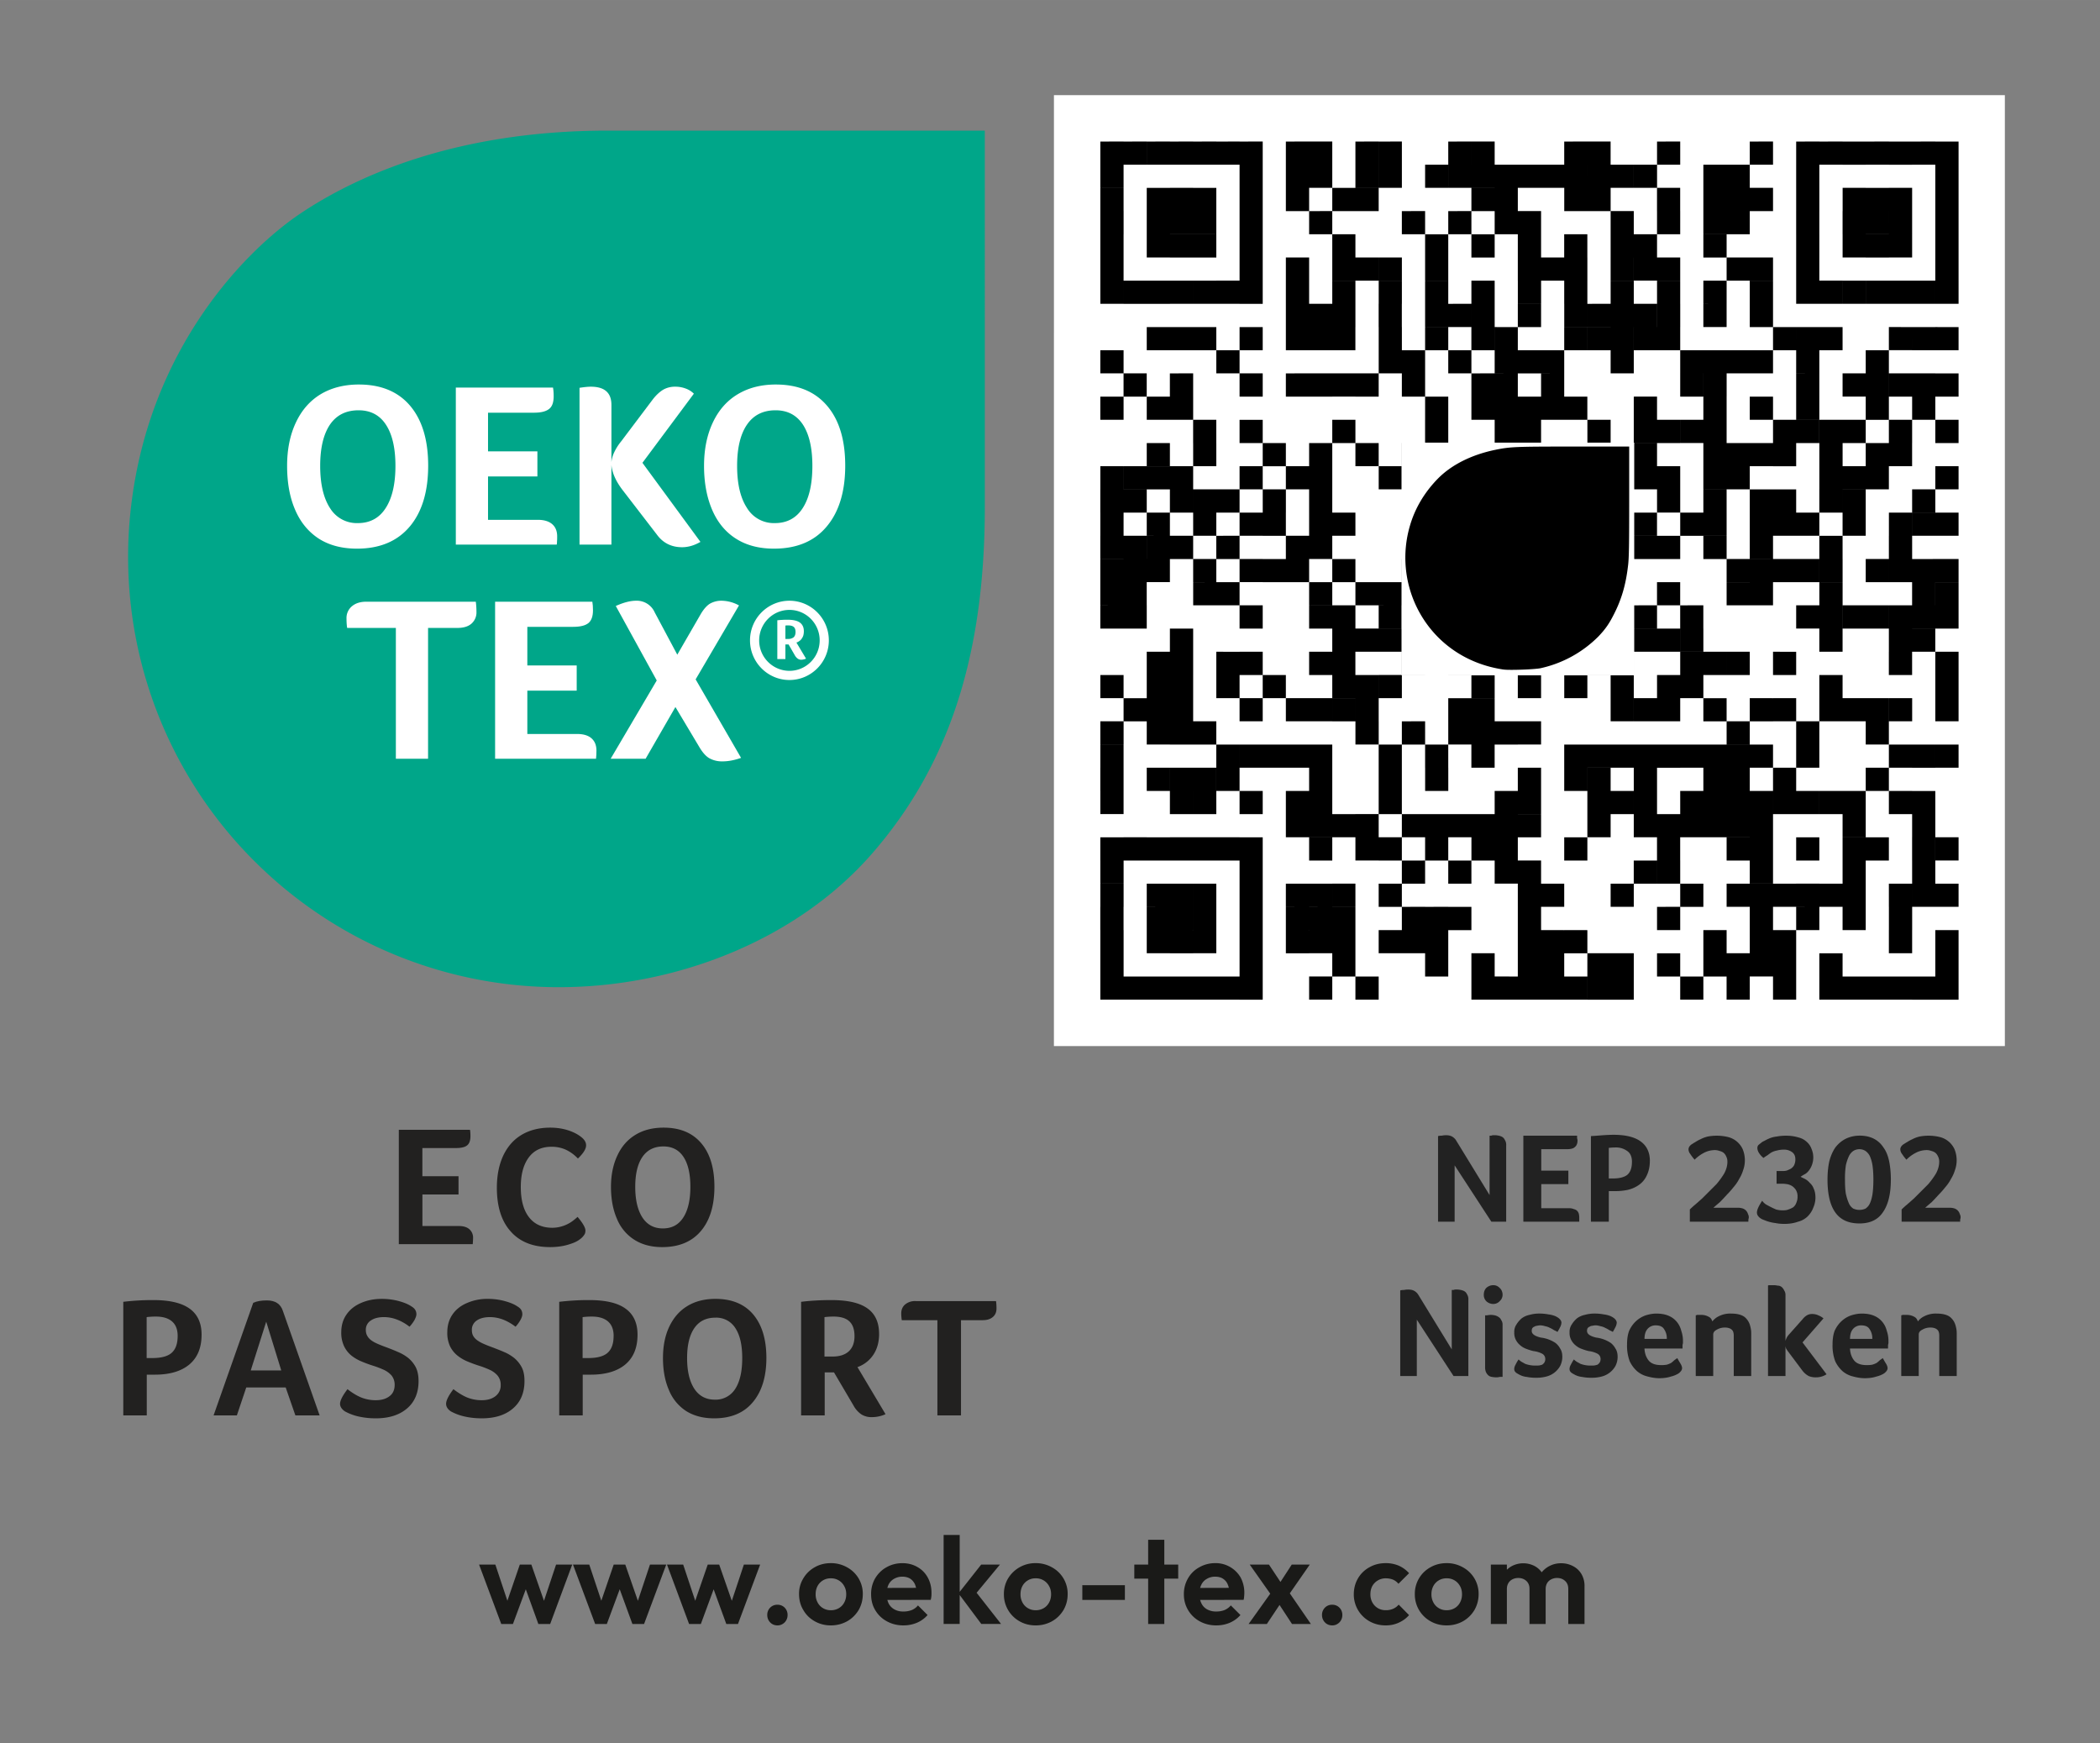 <svg xmlns="http://www.w3.org/2000/svg" xmlns:xlink="http://www.w3.org/1999/xlink" id="svg166" width="100.157" height="83.15" version="1.2" viewBox="0 0 75.118 62.362"><rect x="0" y="0" width="75.118" height="62.362" fill="#808080" stroke="none"/><defs id="defs61"><clipPath id="clip1"><path id="path43" d="M4.41 4.672h31.254V36H4.41Zm0 0"/></clipPath><clipPath id="clip2"><path id="path46" d="M4.41 46H8v5H4.41Zm0 0"/></clipPath><clipPath id="clip3"><path id="path49" d="M32 46h3.664v5H32Zm0 0"/></clipPath><clipPath id="clip4"><path id="path52" d="M37.7 3.402h34.015v34.016H37.699Zm0 0"/></clipPath><clipPath id="clip5"><path id="path55" d="M50.133 15.832h8.324v8.324h-8.324Zm0 0"/></clipPath><clipPath id="clip6"><path id="path58" d="M50.133 15.832h8.285V24h-8.285Zm0 0"/></clipPath><g id="g41"><symbol id="glyph0-0" overflow="visible"><path id="path2" style="stroke:none"/></symbol><symbol id="glyph0-1" overflow="visible"><path id="path5" d="M2.14-.953v-2.125h.063a.164.164 0 0 1 .063-.016h.078c.039 0 .082.008.125.016.05.012.094.027.125.047.039.023.07.058.094.11a.316.316 0 0 1 .046.187V0h-.53L.89-2.016V0H.297v-3.063a.49.49 0 0 1 .125-.015c.05-.008.101-.016.156-.016.094 0 .164.016.219.047a.4.4 0 0 1 .156.156Zm0 0" style="stroke:none"/></symbol><symbol id="glyph0-2" overflow="visible"><path id="path8" d="M1.938-.484c.07 0 .128.011.171.03.051.013.094.032.125.063.032.032.051.07.063.11a.729.729 0 0 1 .015.125V0h-2v-3.078h1.922v.094a.231.231 0 0 1 .016.078c0 .105-.031.183-.094.234-.054.055-.152.078-.297.078H.953v.766h.969v.484H.953v.86Zm0 0" style="stroke:none"/></symbol><symbol id="glyph0-3" overflow="visible"><path id="path11" d="M2.422-2.172c0 .2-.04.371-.11.516a.818.818 0 0 1-.265.328c-.117.086-.25.148-.406.187a2.27 2.27 0 0 1-.47.047H.954V0h-.64v-3.063c.144-.007.285-.019.421-.03.145-.009.274-.016.391-.016.445 0 .773.086.984.25.207.156.313.386.313.687Zm-.64.031c0-.187-.06-.316-.173-.39a.67.67 0 0 0-.421-.125c-.094 0-.172.008-.235.015v1.094h.14c.227 0 .4-.039.516-.125.114-.094.172-.25.172-.469Zm0 0" style="stroke:none"/></symbol><symbol id="glyph0-4" overflow="visible"><path id="path14" style="stroke:none"/></symbol><symbol id="glyph0-5" overflow="visible"><path id="path17" d="M.25 0v-.438c.05-.05.113-.109.188-.171.082-.07.164-.145.25-.22l.25-.25.265-.265c.113-.133.207-.265.281-.39.07-.133.11-.27.11-.407a.4.4 0 0 0-.047-.203.34.34 0 0 0-.094-.125.38.38 0 0 0-.14-.062.463.463 0 0 0-.157-.031.848.848 0 0 0-.422.109 1.31 1.31 0 0 0-.312.234 1.582 1.582 0 0 1-.156-.203.289.289 0 0 1-.063-.156.18.18 0 0 1 .031-.11.297.297 0 0 1 .078-.078c.032-.02.07-.046.126-.078.062-.039.128-.078.203-.11.07-.038.156-.07.25-.093a1.733 1.733 0 0 1 .718.016.785.785 0 0 1 .532.437 1.047 1.047 0 0 1 .016.75c-.032.106-.079.211-.141.313a1.483 1.483 0 0 1-.204.297 3.076 3.076 0 0 1-.234.265c-.086.094-.168.184-.25.266-.086.074-.164.14-.234.203h.875c.07 0 .133.012.187.031.051.024.086.047.11.078.03.032.05.07.062.11.02.043.031.078.031.11a.255.255 0 0 1-.015.093V0Zm0 0" style="stroke:none"/></symbol><symbol id="glyph0-6" overflow="visible"><path id="path20" d="M2.219-.875A.907.907 0 0 1 2.14-.5a.847.847 0 0 1-.204.313.75.75 0 0 1-.343.187c-.137.05-.297.078-.485.078C.984.078.875.066.781.047a1.452 1.452 0 0 1-.406-.11.464.464 0 0 1-.125-.062.354.354 0 0 1-.094-.094.214.214 0 0 1-.031-.11c0-.093.063-.233.188-.421a.54.54 0 0 0 .124.125 3.394 3.394 0 0 0 .375.188.896.896 0 0 0 .25.03c.07 0 .133-.007.188-.03a.857.857 0 0 0 .172-.079.345.345 0 0 0 .11-.156.522.522 0 0 0 .046-.234.435.435 0 0 0-.062-.235.48.48 0 0 0-.141-.14.534.534 0 0 0-.172-.063c-.062-.008-.11-.015-.14-.015H.828v-.454h.235c.03 0 .07-.003.125-.015.05-.02.097-.04.14-.063a.348.348 0 0 0 .125-.125.476.476 0 0 0 .047-.218c0-.114-.04-.196-.11-.25a.474.474 0 0 0-.312-.094.872.872 0 0 0-.234.031.706.706 0 0 0-.188.063c-.054.03-.105.07-.156.109a1.097 1.097 0 0 0-.14.094.717.717 0 0 1-.157-.172.356.356 0 0 1-.062-.172.18.18 0 0 1 .03-.11c.032-.03.063-.054.095-.078A.381.381 0 0 1 .39-2.89c.05-.03.113-.062.187-.093a.9.9 0 0 1 .25-.063 1.84 1.84 0 0 1 .344-.031c.164 0 .312.023.437.062a.653.653 0 0 1 .297.157.59.59 0 0 1 .172.25.778.778 0 0 1 .016.578.745.745 0 0 1-.125.219.443.443 0 0 1-.157.125c-.054.03-.093.058-.125.078.04.023.094.046.157.078a.569.569 0 0 1 .172.14.5.5 0 0 1 .14.204c.04.085.063.187.063.312Zm0 0" style="stroke:none"/></symbol><symbol id="glyph0-7" overflow="visible"><path id="path23" d="M2.39-1.5c0 .5-.093.887-.28 1.156-.18.274-.462.406-.844.406-.387 0-.672-.128-.86-.39C.22-.586.125-.977.125-1.5c0-.238.02-.457.063-.656.05-.196.124-.364.218-.5.102-.133.227-.239.375-.313.145-.07.313-.11.5-.11.196 0 .364.04.5.11.145.074.258.18.344.313.094.125.16.289.203.484.04.2.063.422.063.672Zm-.624 0c0-.207-.012-.379-.032-.516a1.385 1.385 0 0 0-.093-.328.502.502 0 0 0-.157-.187.41.41 0 0 0-.437 0 .469.469 0 0 0-.156.187 1.53 1.53 0 0 0-.11.328A3.19 3.19 0 0 0 .75-1.5c0 .2.008.367.031.5.031.137.067.25.11.344a.42.42 0 0 0 .156.187.538.538 0 0 0 .437 0 .447.447 0 0 0 .157-.187c.039-.082.07-.192.093-.328.02-.145.032-.317.032-.516Zm0 0" style="stroke:none"/></symbol><symbol id="glyph0-8" overflow="visible"><path id="path26" d="M.922.031H.828C.785.04.742.047.703.047.641.047.582.039.531.03A.237.237 0 0 1 .406-.03a.371.371 0 0 1-.078-.11.45.45 0 0 1-.031-.187v-1.844h.062C.41-2.18.457-2.187.5-2.187c.05 0 .098.007.14.015a.38.38 0 0 1 .141.063c.04.023.07.058.094.109a.289.289 0 0 1 .047.172Zm0-2.937c0 .094-.04.172-.11.234a.302.302 0 0 1-.218.094.369.369 0 0 1-.25-.094.318.318 0 0 1-.094-.234c0-.102.031-.188.094-.25a.369.369 0 0 1 .25-.094c.082 0 .156.031.219.094.07.062.109.148.109.25Zm0 0" style="stroke:none"/></symbol><symbol id="glyph0-9" overflow="visible"><path id="path29" d="M1.813-1.922a.38.38 0 0 1-.047.172 2.274 2.274 0 0 1-.094.172c-.031-.02-.074-.04-.125-.063a.814.814 0 0 0-.14-.078.534.534 0 0 0-.173-.062.629.629 0 0 0-.187-.032.613.613 0 0 0-.11.016.179.179 0 0 0-.093.031.152.152 0 0 0-.078.063.213.213 0 0 0-.016.094c0 .105.11.183.328.234a1.197 1.197 0 0 1 .516.188.62.62 0 0 1 .172.203c.05.074.078.171.078.296a.725.725 0 0 1-.078.329.787.787 0 0 1-.485.375 1.374 1.374 0 0 1-.36.046C.786.063.672.052.579.033a.73.73 0 0 1-.234-.063 1.334 1.334 0 0 1-.14-.078C.147-.15.124-.195.124-.25c0-.05.016-.102.047-.156.031-.063.066-.125.11-.188.019.024.05.047.093.078.04.024.086.047.14.079a1.013 1.013 0 0 0 .36.063L1-.376a.643.643 0 0 0 .125-.031.297.297 0 0 0 .078-.078.227.227 0 0 0 .031-.125.21.21 0 0 0-.109-.188.902.902 0 0 0-.313-.094 1.854 1.854 0 0 1-.25-.078.667.667 0 0 1-.218-.125.608.608 0 0 1-.156-.187.536.536 0 0 1-.063-.282.46.46 0 0 1 .078-.28.913.913 0 0 1 .188-.22.707.707 0 0 1 .28-.124 1.28 1.28 0 0 1 .345-.047c.125 0 .234.011.328.03a.937.937 0 0 1 .25.063c.133.063.207.137.218.22Zm0 0" style="stroke:none"/></symbol><symbol id="glyph0-10" overflow="visible"><path id="path32" d="M1.422-.39c.07 0 .14-.005.203-.016a.865.865 0 0 0 .156-.063c.04-.031.078-.062.11-.094.039-.03.078-.054.109-.078.031.055.066.118.11.188.038.062.062.121.062.172 0 .062-.043.125-.125.187a.906.906 0 0 1-.266.11c-.117.039-.258.062-.422.062-.136 0-.277-.023-.421-.062a.895.895 0 0 1-.375-.188 1.105 1.105 0 0 1-.266-.36 1.603 1.603 0 0 1-.094-.593c0-.195.024-.363.078-.5.063-.133.145-.25.25-.344a.965.965 0 0 1 .344-.203c.125-.039.25-.062.375-.062.176 0 .32.027.438.078a.747.747 0 0 1 .296.219c.07.085.125.187.157.312.039.117.062.234.062.36v.077c0 .024-.008.047-.015.079v.125H.827c.008.18.063.324.156.437.094.106.239.156.438.156Zm.203-.938a.57.57 0 0 0-.094-.344c-.054-.094-.152-.14-.297-.14a.375.375 0 0 0-.296.125c-.075.085-.11.203-.11.359Zm0 0" style="stroke:none"/></symbol><symbol id="glyph0-11" overflow="visible"><path id="path35" d="M.922 0H.297v-2.172a.123.123 0 0 0 .047-.015H.5c.094 0 .176.023.25.062.07.031.117.09.14.172a.652.652 0 0 1 .235-.188.897.897 0 0 1 .438-.093c.218 0 .378.043.484.125.101.086.172.199.203.343.02.075.031.153.031.235V0h-.625v-1.453a.37.37 0 0 0-.031-.156.238.238 0 0 0-.11-.094.422.422 0 0 0-.171-.031.55.55 0 0 0-.297.078c-.086.043-.125.101-.125.172Zm0 0" style="stroke:none"/></symbol><symbol id="glyph0-12" overflow="visible"><path id="path38" d="M1.016-.875a1.302 1.302 0 0 1-.063-.094.268.268 0 0 1-.031-.14V0H.297v-3.234c0-.008.02-.016.062-.016H.5c.05 0 .098.008.14.016.051 0 .098.015.141.046a.34.34 0 0 1 .094.126.289.289 0 0 1 .047.171v1.641a.504.504 0 0 1 .11-.219l.5-.562a.573.573 0 0 1 .155-.14.351.351 0 0 1 .188-.048c.082 0 .156.016.219.047a.668.668 0 0 1 .187.11l-.75.859.86 1.14a.69.69 0 0 1-.375.11A.66.66 0 0 1 1.75 0a.73.73 0 0 1-.219-.188Zm0 0" style="stroke:none"/></symbol></g></defs><g id="surface1"><path id="path63" d="m18.348 58.09.543-1.465h-.164l.53 1.465h.423l.789-2.125h-.578l-.516 1.547.172.004-.54-1.551h-.413l-.532 1.55.172-.003-.515-1.547h-.582l.793 2.125Zm3.359 0 .543-1.465h-.164l.535 1.465h.418l.793-2.125h-.582l-.516 1.547.172.004-.539-1.551h-.414l-.531 1.55.172-.003-.516-1.547h-.582l.793 2.125Zm3.363 0 .54-1.465h-.165l.535 1.465h.418l.793-2.125h-.582l-.515 1.547.172.004-.54-1.551h-.41l-.535 1.55.172-.003-.515-1.547h-.579l.79 2.125Zm3-.059a.372.372 0 0 0 .102-.261.366.366 0 0 0-.102-.262.35.35 0 0 0-.258-.106.35.35 0 0 0-.265.106.366.366 0 0 0-.102.262c0 .101.035.19.102.261.066.07.156.11.265.11.102 0 .188-.04.258-.11m2.235-.039c.172-.097.308-.234.41-.402.098-.172.148-.36.148-.57a1.075 1.075 0 0 0-.563-.957 1.162 1.162 0 0 0-.581-.149c-.215 0-.407.05-.578.148-.172.098-.309.231-.407.399a1.043 1.043 0 0 0-.152.559c0 .21.05.402.152.57.098.172.235.305.407.402.172.098.363.149.578.149.215 0 .41-.051.586-.149m-.867-.469a.504.504 0 0 1-.192-.203.602.602 0 0 1-.07-.293c0-.113.023-.21.07-.297a.522.522 0 0 1 .473-.273.526.526 0 0 1 .476.273c.051.086.075.184.075.297 0 .11-.024.207-.07.293a.504.504 0 0 1-.192.203.55.55 0 0 1-.29.075.522.522 0 0 1-.28-.075m3.359.524c.148-.063.273-.152.383-.277l-.344-.344a.556.556 0 0 1-.227.168.803.803 0 0 1-.297.05.632.632 0 0 1-.316-.074.509.509 0 0 1-.21-.215.777.777 0 0 1-.071-.34.78.78 0 0 1 .066-.328.487.487 0 0 1 .196-.21.584.584 0 0 1 .3-.079c.11 0 .2.024.274.067.074.047.129.11.172.195.039.086.062.192.066.317l.238-.18-1.523.004v.43l1.789-.004a.908.908 0 0 0 .023-.13c.004-.038.004-.077.004-.117 0-.203-.043-.386-.133-.55a.942.942 0 0 0-.367-.375c-.16-.094-.34-.14-.539-.14-.21 0-.402.05-.574.148-.168.093-.3.226-.402.394a1.106 1.106 0 0 0-.145.57c0 .211.047.403.149.57.101.169.238.301.41.395.176.098.375.149.597.149.172 0 .332-.032.48-.094m3.013.043-.977-1.246-.023.281.96-1.16h-.671l-.813 1.031.817 1.094Zm-1.48-3.184h-.575v3.184h.574Zm3.304 3.086c.172-.097.308-.234.41-.402.098-.172.148-.36.148-.57a1.075 1.075 0 0 0-.563-.957 1.162 1.162 0 0 0-.581-.149 1.137 1.137 0 0 0-.988.547 1.076 1.076 0 0 0-.149.559 1.096 1.096 0 0 0 .559.973c.168.097.363.148.578.148.215 0 .41-.051.586-.149m-.867-.469a.504.504 0 0 1-.192-.203.602.602 0 0 1-.07-.293c0-.113.023-.21.07-.297a.522.522 0 0 1 .473-.273.526.526 0 0 1 .476.273c.051.086.075.184.075.297 0 .11-.024.207-.07.293a.504.504 0 0 1-.192.203.55.55 0 0 1-.29.075.522.522 0 0 1-.28-.075m3.472-.82h-1.523v.527h1.523Zm1.41-1.625h-.578v3.012h.578Zm.497.887h-1.57v.504h1.57Zm1.843 2.082c.145-.063.274-.152.383-.277l-.344-.344a.595.595 0 0 1-.23.168.803.803 0 0 1-.297.05.652.652 0 0 1-.316-.074.48.48 0 0 1-.207-.215.726.726 0 0 1-.075-.34c0-.124.024-.234.07-.328a.465.465 0 0 1 .196-.21.57.57 0 0 1 .297-.079c.11 0 .203.024.273.067.075.047.133.11.172.195a.758.758 0 0 1 .067.317l.238-.18-1.524.004v.43l1.793-.004a.544.544 0 0 0 .02-.13 1.171 1.171 0 0 0-.125-.668 1.033 1.033 0 0 0-.906-.516c-.215.001-.403.052-.575.15a1.028 1.028 0 0 0-.402.394 1.108 1.108 0 0 0-.148.57 1.084 1.084 0 0 0 .562.965c.176.098.375.149.598.149.172 0 .332-.032.48-.094m2.903.043-.871-1.266-.114-.082-.515-.777h-.688l.832 1.18.117.085.563.86Zm-1.575 0 .547-.82-.332-.395-.867 1.215Zm1.536-2.125h-.645l-.508.781.34.39Zm1.062 2.066a.372.372 0 0 0 .102-.261.366.366 0 0 0-.102-.262.35.35 0 0 0-.258-.106.35.35 0 0 0-.265.106.366.366 0 0 0-.102.262c0 .101.035.19.102.261.066.07.156.11.265.11.102 0 .188-.04.258-.11m2.121.012c.14-.063.266-.152.367-.27l-.37-.375a.555.555 0 0 1-.2.149.626.626 0 0 1-.262.05.545.545 0 0 1-.285-.074.542.542 0 0 1-.195-.203.602.602 0 0 1-.07-.293c0-.113.023-.21.07-.297a.545.545 0 0 1 .48-.273c.094 0 .18.016.258.047a.52.52 0 0 1 .195.148l.38-.379a1.092 1.092 0 0 0-.372-.27 1.183 1.183 0 0 0-.46-.089c-.22 0-.415.05-.587.148a1.057 1.057 0 0 0-.41.399c-.097.168-.148.36-.148.57a1.096 1.096 0 0 0 .558.961c.172.098.368.149.582.149.172 0 .325-.032.47-.098m2.296-.05c.172-.098.309-.235.41-.403.098-.172.149-.36.149-.57a1.075 1.075 0 0 0-.563-.957 1.162 1.162 0 0 0-.582-.149c-.215 0-.406.05-.578.148a1.076 1.076 0 0 0-.559.957 1.096 1.096 0 0 0 .559.973c.172.098.363.149.578.149.215 0 .414-.051.586-.149m-.867-.469a.504.504 0 0 1-.192-.203.602.602 0 0 1-.07-.293c0-.113.024-.21.07-.297a.522.522 0 0 1 .473-.273.526.526 0 0 1 .477.273c.05.086.074.184.074.297 0 .11-.024.207-.07.293a.504.504 0 0 1-.192.203.55.55 0 0 1-.289.075.522.522 0 0 1-.281-.075m2.437-1.558h-.574v2.125h.574Zm1.387 2.125v-1.367a.82.82 0 0 0-.105-.426.748.748 0 0 0-.286-.277.882.882 0 0 0-.82 0 .798.798 0 0 0-.293.277.844.844 0 0 0-.105.43l.222.113c0-.086.02-.156.055-.215a.361.361 0 0 1 .145-.133.46.46 0 0 1 .207-.047c.113 0 .21.035.285.102.078.07.117.164.117.289v1.254Zm1.39 0v-1.344a.832.832 0 0 0-.109-.441.74.74 0 0 0-.304-.285.89.89 0 0 0-.426-.102.886.886 0 0 0-.746.395.855.855 0 0 0-.133.445l.328.082c0-.086.02-.156.055-.215a.347.347 0 0 1 .148-.133.437.437 0 0 1 .207-.047c.114 0 .207.035.281.102.079.07.118.164.118.289v1.254Zm0 0" style="stroke:none;fill-rule:nonzero;fill:#1a1a18;fill-opacity:1"/><g id="g67" clip-path="url(#clip1)" clip-rule="nonzero"><path id="path65" d="M9.098 30.8a15.399 15.399 0 0 0 10.886 4.512c4.258 0 8.547-1.722 11.211-4.78 2.664-3.063 4.032-6.923 4.032-12.387V4.672H21.75c-5.559 0-9.105 1.695-10.992 2.957-1.957 1.309-5.422 4.82-6.074 10.527a15.37 15.37 0 0 0 4.414 12.645" style="stroke:none;fill-rule:nonzero;fill:#00a689;fill-opacity:1"/></g><path id="path69" d="M11.8 18.168c-.23-.36-.347-.86-.347-1.504 0-.637.117-1.129.348-1.473.234-.343.574-.515 1.027-.515.426 0 .754.172.977.515.226.344.34.836.34 1.473 0 .648-.118 1.152-.348 1.508-.23.36-.563.539-.996.539a1.12 1.12 0 0 1-1-.543m2.855.668c.442-.527.66-1.254.66-2.18 0-.918-.214-1.629-.644-2.14-.43-.508-1.043-.762-1.836-.762-.524 0-.977.117-1.36.344-.382.23-.68.566-.89 1.011-.211.446-.316.961-.316 1.555 0 .598.093 1.121.285 1.566.191.45.476.793.847 1.036.371.238.828.359 1.368.359.816 0 1.445-.266 1.886-.79" style="stroke:none;fill-rule:nonzero;fill:#fff;fill-opacity:1"/><path id="path71" d="M19.926 19.344c.004-.043.004-.094.004-.157 0-.19-.059-.335-.176-.437-.121-.105-.293-.156-.516-.156h-1.781v-1.551h1.766v-.898h-1.766v-1.383h1.64c.258 0 .438-.047.548-.137.109-.086.16-.238.16-.453 0-.121-.008-.223-.024-.309h-3.476v5.617h3.61a.843.843 0 0 0 .01-.136" style="stroke:none;fill-rule:nonzero;fill:#fff;fill-opacity:1"/><path id="path73" d="M21.871 16.629c.024.285.16.59.41.914l1.227 1.594c.219.293.52.437.89.437.223 0 .442-.066.657-.191l-2.075-2.828 1.84-2.473a.797.797 0 0 0-.293-.184 1.032 1.032 0 0 0-.379-.066.845.845 0 0 0-.421.105c-.125.075-.25.188-.372.344l-1.14 1.512a1.846 1.846 0 0 0-.246.39c-.055.114-.086.231-.098.348v-2.047c0-.437-.246-.652-.738-.652-.09 0-.223.012-.403.04v5.608h1.141Zm0 0" style="stroke:none;fill-rule:nonzero;fill:#fff;fill-opacity:1"/><path id="path75" d="M28.715 18.172c-.23.36-.563.539-.996.539a1.12 1.12 0 0 1-1-.543c-.235-.36-.352-.86-.352-1.504 0-.637.117-1.129.352-1.473.234-.343.574-.515 1.023-.515.43 0 .754.172.98.515.223.344.337.836.337 1.473 0 .648-.114 1.152-.344 1.508m.875-3.652c-.434-.512-1.043-.766-1.84-.766-.523 0-.973.117-1.355.344-.387.23-.684.566-.895 1.011-.21.446-.316.961-.316 1.555 0 .598.097 1.121.289 1.57.191.446.472.79.843 1.028.375.242.829.363 1.368.363.816 0 1.445-.262 1.886-.79.442-.523.664-1.253.664-2.179 0-.918-.214-1.629-.644-2.136" style="stroke:none;fill-rule:nonzero;fill:#fff;fill-opacity:1"/><path id="path77" d="M28.238 23.996a1.086 1.086 0 0 1-1.082-1.09c0-.601.485-1.09 1.082-1.09.598 0 1.082.489 1.082 1.09 0 .602-.484 1.09-1.082 1.09m0-2.508c-.777 0-1.41.637-1.41 1.418 0 .782.633 1.418 1.41 1.418.778 0 1.41-.637 1.41-1.418 0-.781-.632-1.418-1.41-1.418" style="stroke:none;fill-rule:nonzero;fill:#fff;fill-opacity:1"/><path id="path79" d="M28.387 22.797a.31.31 0 0 1-.2.058h-.093v-.48c.011 0 .023 0 .043-.004h.066c.078 0 .14.016.184.05.047.036.07.099.07.184 0 .086-.023.149-.07.192m.199.137a.287.287 0 0 0 .086-.082.422.422 0 0 0 .062-.118.61.61 0 0 0 .02-.156c0-.137-.047-.238-.14-.308-.09-.067-.239-.102-.442-.102-.05 0-.11 0-.176.004a3.438 3.438 0 0 0-.191.015v1.387h.289v-.523h.113l.234.406a.368.368 0 0 0 .098.105.206.206 0 0 0 .125.036.348.348 0 0 0 .086-.012c.031-.004.055-.016.082-.027l-.344-.575a.291.291 0 0 0 .098-.05" style="stroke:none;fill-rule:nonzero;fill:#fff;fill-opacity:1"/><path id="path81" d="M13.102 21.523c-.215 0-.387.055-.516.165a.544.544 0 0 0-.191.44c0 .122.007.235.023.333h1.742v4.68h1.152v-4.68h1.047c.22 0 .387-.05.504-.152a.533.533 0 0 0 .18-.426c0-.121-.008-.242-.023-.36Zm0 0" style="stroke:none;fill-rule:nonzero;fill:#fff;fill-opacity:1"/><path id="path83" d="M20.645 26.254h-1.782v-1.55h1.766v-.9h-1.766v-1.382h1.64c.259 0 .438-.047.548-.137.105-.09.16-.238.16-.453 0-.121-.008-.227-.023-.309H17.71v5.618h3.61c.003-.051.007-.094.011-.137.004-.043.004-.094.004-.156 0-.192-.059-.336-.18-.442-.117-.101-.289-.152-.511-.152" style="stroke:none;fill-rule:nonzero;fill:#fff;fill-opacity:1"/><path id="path85" d="M26.434 21.656a1.33 1.33 0 0 0-.61-.168.825.825 0 0 0-.437.11c-.114.074-.227.203-.336.394l-.824 1.426-.809-1.516a.7.7 0 0 0-.668-.414c-.203 0-.445.063-.723.188l1.465 2.664-1.648 2.8h1.25l1.066-1.85.856 1.433c.113.191.23.324.355.398a.93.93 0 0 0 .48.113c.204 0 .426-.043.657-.125l-1.625-2.808Zm0 0" style="stroke:none;fill-rule:nonzero;fill:#fff;fill-opacity:1"/><path id="path87" d="M16.414 43.855c.164 0 .29.04.375.114a.4.4 0 0 1 .133.32c0 .047-.004.086-.004.113-.004.032-.004.067-.008.102h-2.644v-4.09h2.546c.012.063.016.137.016.227 0 .156-.039.265-.117.328-.078.066-.215.097-.402.097h-1.2v1.008h1.293v.653H15.11v1.128Zm0 0" style="stroke:none;fill-rule:nonzero;fill:#222120;fill-opacity:1"/><path id="path89" d="M20.813 44.273a.974.974 0 0 1-.27.172 2.27 2.27 0 0 1-.398.121c-.145.028-.301.043-.465.043-.614 0-1.082-.187-1.41-.558-.332-.367-.497-.89-.497-1.567 0-.445.079-.828.23-1.152.157-.328.376-.574.661-.742.285-.168.625-.254 1.02-.254.238 0 .457.035.66.102.203.07.367.16.488.269.09.082.133.168.133.262 0 .129-.098.285-.293.472a1.411 1.411 0 0 0-.45-.324 1.222 1.222 0 0 0-.495-.097c-.356 0-.625.128-.813.382-.191.258-.285.61-.285 1.059 0 .465.098.828.293 1.078.195.254.476.379.84.379a1.244 1.244 0 0 0 .703-.23 2.06 2.06 0 0 0 .195-.16c.188.222.281.386.281.488 0 .047-.007.09-.027.129a.594.594 0 0 1-.102.128" style="stroke:none;fill-rule:nonzero;fill:#222120;fill-opacity:1"/><path id="path91" d="M24.695 42.453c0-.465-.082-.82-.246-1.07-.164-.25-.406-.375-.719-.375-.328 0-.578.125-.75.375-.171.25-.257.605-.257 1.07 0 .469.086.832.257 1.098.172.261.415.39.73.39.321 0 .563-.129.731-.39.168-.258.254-.625.254-1.098m.86-.004c0 .672-.16 1.203-.485 1.586-.324.383-.785.574-1.383.574-.394 0-.726-.09-1-.265a1.602 1.602 0 0 1-.62-.75c-.141-.324-.212-.707-.212-1.14 0-.43.079-.81.235-1.134.152-.324.37-.566.652-.734.281-.168.613-.25.996-.25.582 0 1.028.184 1.344.555.316.37.473.89.473 1.558" style="stroke:none;fill-rule:nonzero;fill:#222120;fill-opacity:1"/><g id="g95" clip-path="url(#clip2)" clip-rule="nonzero"><path id="path93" d="M6.355 47.785c0-.226-.066-.398-.199-.515-.136-.118-.328-.176-.582-.176-.125 0-.234.008-.328.02v1.464h.2c.324 0 .554-.062.695-.187.144-.13.214-.328.214-.606m.856-.043c0 .465-.145.817-.434 1.063-.289.242-.699.367-1.234.367H5.25v1.457h-.84v-4.063a8.791 8.791 0 0 1 1.078-.062c.578 0 1.008.101 1.293.305.285.203.43.515.43.933" style="stroke:none;fill-rule:nonzero;fill:#222120;fill-opacity:1"/></g><path id="path97" d="M9.523 47.277 8.97 49.02h1.09Zm1.043 3.352-.347-1h-1.41l-.336 1H7.64l1.418-4.027c.129-.059.293-.086.488-.086.3 0 .492.125.574.379l1.313 3.734Zm0 0" style="stroke:none;fill-rule:nonzero;fill:#222120;fill-opacity:1"/><path id="path99" d="M12.43 49.691c.18.141.351.243.511.305.157.059.325.09.493.09.21 0 .375-.047.5-.145.125-.093.183-.23.183-.406a.526.526 0 0 0-.113-.336.844.844 0 0 0-.29-.207 3.32 3.32 0 0 0-.394-.148 4.686 4.686 0 0 1-.39-.145 1.498 1.498 0 0 1-.36-.21.97.97 0 0 1-.261-.333 1.117 1.117 0 0 1-.102-.5c0-.246.063-.46.191-.64.125-.18.301-.317.52-.41.223-.098.469-.145.742-.145.211 0 .418.027.617.082.2.055.348.121.446.191.113.067.172.157.172.278 0 .05-.024.12-.067.203a1.251 1.251 0 0 1-.18.242 1.68 1.68 0 0 0-.433-.25 1.309 1.309 0 0 0-.477-.094c-.199 0-.355.04-.472.121a.385.385 0 0 0-.18.344c0 .082.02.156.059.219.039.066.101.129.19.183.09.06.259.13.505.22.129.05.262.1.394.16.133.054.258.128.368.214.109.09.199.2.27.332.066.133.1.297.1.496 0 .414-.136.743-.41.977-.277.238-.648.355-1.12.355a2.82 2.82 0 0 1-.618-.066 1.873 1.873 0 0 1-.488-.184c-.113-.078-.172-.168-.172-.27 0-.116.09-.292.266-.523" style="stroke:none;fill-rule:nonzero;fill:#222120;fill-opacity:1"/><path id="path101" d="M16.219 49.691c.183.141.355.243.511.305.16.059.325.09.497.09.207 0 .37-.047.496-.145a.478.478 0 0 0 .187-.406.506.506 0 0 0-.117-.336.808.808 0 0 0-.29-.207 3.082 3.082 0 0 0-.394-.148 5.264 5.264 0 0 1-.39-.145 1.474 1.474 0 0 1-.356-.21.98.98 0 0 1-.265-.333 1.119 1.119 0 0 1-.098-.5c0-.246.063-.46.188-.64s.3-.317.523-.41a1.81 1.81 0 0 1 .742-.145c.211 0 .414.027.613.082.2.055.348.121.446.191.117.067.172.157.172.278 0 .05-.02.12-.067.203a1.226 1.226 0 0 1-.176.242 1.821 1.821 0 0 0-.433-.25 1.34 1.34 0 0 0-.477-.094c-.199 0-.36.04-.476.121a.39.39 0 0 0-.176.344c0 .082.016.156.055.219.039.066.105.129.195.183.09.06.254.13.5.22.129.05.262.1.398.16.133.054.254.128.364.214.109.09.199.2.27.332.07.133.1.297.1.496 0 .414-.136.743-.41.977-.273.238-.648.355-1.12.355-.22 0-.426-.023-.614-.066a1.85 1.85 0 0 1-.492-.184c-.113-.078-.168-.168-.168-.27 0-.116.086-.292.262-.523" style="stroke:none;fill-rule:nonzero;fill:#222120;fill-opacity:1"/><path id="path103" d="M21.95 47.785c0-.226-.067-.398-.2-.515-.137-.118-.328-.176-.582-.176-.125 0-.234.008-.328.02v1.464h.2c.323 0 .554-.062.694-.187.145-.13.215-.328.215-.606m.856-.043c0 .465-.145.817-.434 1.063-.289.242-.7.367-1.234.367h-.293v1.457h-.84v-4.063a8.791 8.791 0 0 1 1.078-.062c.578 0 1.012.101 1.293.305.285.203.43.515.43.933" style="stroke:none;fill-rule:nonzero;fill:#222120;fill-opacity:1"/><path id="path105" d="M26.55 48.578c0-.465-.081-.82-.245-1.07a.802.802 0 0 0-.715-.375c-.332 0-.582.125-.754.375-.172.25-.258.605-.258 1.07 0 .469.086.832.258 1.098.172.261.418.39.734.39a.826.826 0 0 0 .73-.386c.169-.262.25-.63.25-1.102m.864-.004c0 .672-.164 1.203-.488 1.586-.32.383-.781.574-1.38.574-.398 0-.73-.09-1.003-.261a1.624 1.624 0 0 1-.617-.754c-.14-.324-.211-.703-.211-1.14 0-.43.074-.81.23-1.134.157-.324.371-.566.653-.734.28-.168.613-.25.996-.25.582 0 1.031.184 1.347.555.313.37.473.89.473 1.558" style="stroke:none;fill-rule:nonzero;fill:#222120;fill-opacity:1"/><path id="path107" d="M30.566 47.793c0-.238-.062-.414-.183-.527-.121-.114-.309-.172-.567-.172a2.589 2.589 0 0 0-.324.02v1.41h.29c.25 0 .445-.063.581-.188.137-.129.203-.309.203-.543m.88-.082c0 .289-.067.539-.204.746a1.139 1.139 0 0 1-.57.445l1.004 1.684c-.156.07-.32.105-.485.105a.675.675 0 0 1-.378-.097.905.905 0 0 1-.282-.317l-.699-1.187H29.5v1.539h-.844v-4.063c.348-.043.711-.062 1.082-.062.582 0 1.012.098 1.29.297.277.195.417.5.417.91" style="stroke:none;fill-rule:nonzero;fill:#222120;fill-opacity:1"/><g id="g111" clip-path="url(#clip3)" clip-rule="nonzero"><path id="path109" d="M33.531 47.223h-1.273a1.483 1.483 0 0 1-.02-.243c0-.132.047-.242.14-.32a.552.552 0 0 1 .38-.12h2.87c.013.085.017.175.017.265 0 .129-.043.23-.13.304-.09.078-.21.114-.37.114h-.77v3.406h-.844Zm0 0" style="stroke:none;fill-rule:nonzero;fill:#222120;fill-opacity:1"/></g><g id="g129" style="fill:#222;fill-opacity:1"><use xlink:href="#glyph0-1" id="use113" x="51.143" y="43.701"/><use xlink:href="#glyph0-2" id="use115" x="54.179" y="43.701"/><use xlink:href="#glyph0-3" id="use117" x="56.594" y="43.701"/><use xlink:href="#glyph0-4" id="use119" x="59.138" y="43.701"/><use xlink:href="#glyph0-5" id="use121" x="60.196" y="43.701"/><use xlink:href="#glyph0-6" id="use123" x="62.721" y="43.701"/><use xlink:href="#glyph0-7" id="use125" x="65.246" y="43.701"/><use xlink:href="#glyph0-5" id="use127" x="67.772" y="43.701"/></g><g id="g149" style="fill:#222;fill-opacity:1"><use xlink:href="#glyph0-1" id="use131" x="49.79" y="49.221"/><use xlink:href="#glyph0-8" id="use133" x="52.826" y="49.221"/><use xlink:href="#glyph0-9" id="use135" x="54.041" y="49.221"/><use xlink:href="#glyph0-9" id="use137" x="56.019" y="49.221"/><use xlink:href="#glyph0-10" id="use139" x="57.997" y="49.221"/><use xlink:href="#glyph0-11" id="use141" x="60.361" y="49.221"/><use xlink:href="#glyph0-12" id="use143" x="62.946" y="49.221"/><use xlink:href="#glyph0-10" id="use145" x="65.348" y="49.221"/><use xlink:href="#glyph0-11" id="use147" x="67.712" y="49.221"/></g><g id="g153" clip-path="url(#clip4)" clip-rule="nonzero"><path id="path151" d="M37.7 3.402h34.015v34.016H37.699Zm0 0" style="stroke:none;fill-rule:nonzero;fill:#fff;fill-opacity:1"/></g><path id="path155" d="M51.805 22.484v.828h.828v-.828Zm-6.637 4.149v.828h.828v-.828Zm9.125 7.465v.832h.832v-.832ZM45.996 5.063v.828h.832v-.829Zm18.254 0v.828h.828v-.829Zm-2.488 10.785v.828h.828v-.828Zm1.66 15.761v.828h.828v-.828Zm-8.297-19.082v.828h.828v-.828Zm9.125 0v.828h.828v-.828ZM39.36 9.211v.828h.831v-.828Zm9.124 0v.828h.832v-.828Zm-2.488 10.785v.828h.832v-.828Zm18.254 0v.828h.828v-.828Zm-24.89-3.32v.828h.831v-.828Zm0 7.469v.828h.831v-.828Zm9.124 0v.828h.832v-.828Zm18.254-2.493v.832h.828v-.832ZM42.68 6.72v.832h.828v-.832Zm24.886.832v.828h.832V7.55ZM41.02 31.609v.828h.828v-.828Zm26.546-16.593v.832h.832v-.832Zm-25.718-4.977v.828h.832v-.828Zm15.765 10.785v.828h.828v-.828Zm9.953 1.66v.828h.832v-.828Zm-25.718-4.98v.832h.832v-.832Zm9.129 0v.832h.828v-.832Zm6.636 10.789v.828h.828v-.828Zm-15.765-3.32v.828h.832v-.828Zm0 7.465v.832h.832v-.833Zm9.129 0v.832h.828v-.833Zm.828-21.57v.831h.828v-.832Zm9.125 0v.831h.832v-.832ZM54.293 7.55v.828h.832V7.55Zm6.637 10.785v.828h.832v-.828Zm-6.637-3.32v.832h.832v-.832ZM51.805 25.8v.832h.828V25.8Zm11.617 1.66v.832h.828v-.832Zm.828-19.082v.832h.828v-.832ZM39.36 5.063v.828h.831v-.829Zm9.124 0v.828h.832v-.829ZM44.34 33.27v.828h.828v-.828Zm19.082 1.66v.828h.828v-.828ZM39.359 12.527v.828h.832v-.828Zm27.38-2.488v.828h.827v-.828ZM47.655 23.313v.832h.828v-.832Zm19.082 1.66v.828h.828v-.828Zm-6.636-3.32v.831h.828v-.832ZM41.02 27.46v.832h.828v-.832Zm19.082 1.66v.828h.828v-.828Zm-2.489-19.91v.828h.828v-.828ZM41.02 34.93v.828h.828v-.828Zm9.957-29.04v.829h.828V5.89Zm16.59 12.446v.828h.831v-.828Zm-25.72-4.98v.832h.833v-.833Zm15.766 10.789v.828h.828v-.828Zm0 7.464v.828h.828v-.828Zm-15.765-3.316v.828h.832v-.828ZM60.93 6.719v.832h.832v-.832Zm8.297 26.55v.829h.832v-.828ZM60.93 14.189v.828h.832v-.829Zm-6.637-3.32v.831h.832v-.832Zm-9.125 7.468v.828h.828v-.828Zm9.125 0v.828h.832v-.828Zm9.129-2.488v.828h.828v-.828Zm0 7.464v.833h.828v-.832Zm-6.64-3.316v.828h.831v-.828Zm0 7.465v.832h.831v-.832Zm0 7.469v.828h.831v-.828ZM47.655 11.7v.827h.828V11.7Zm19.082 1.655v.832h.828v-.832ZM41.02 15.848v.828h.828v-.828Zm0 7.464v.833h.828v-.832Zm6.636 10.786v.832h.828v-.832Zm19.91-27.38v.833h.832v-.832Zm-9.953 5.81v.827h.828v-.828ZM50.977 9.21v.828h.828v-.828Zm-9.13 7.465v.828h.833v-.828Zm0 7.469v.828h.833v-.828ZM60.93 10.039v.828h.832v-.828Zm-7.465 15.762v.832h.828V25.8Zm9.125 7.469v.828h.832v-.828Zm-8.297-19.083v.829h.832v-.829ZM46.828 29.95v.832h.828v-.832ZM63.422 11.7v.828h.828V11.7ZM44.34 24.973v.828h.828v-.828Zm12.441-1.66v.832h.832v-.832ZM44.34 32.438v.832h.828v-.833Zm19.082 1.66v.832h.828v-.832ZM47.656 15.016v.832h.828v-.832Zm19.082 1.66v.828h.828v-.828ZM41.02 11.699v.828h.828V11.7Zm19.082 1.656v.832h.828v-.832Zm-12.446 9.13v.828h.828v-.829Zm-6.636-3.32v.831h.828v-.832Zm19.082 9.128v.828h.828v-.828ZM57.613 8.379v.832h.828v-.832Zm9.953 1.66v.828h.832v-.828ZM41.848 5.063v.828h.832v-.829ZM65.91 34.93v.828h.828v-.828ZM50.977 19.996v.828h.828v-.828Zm18.25 4.977v.828h.832v-.828ZM60.93 5.89v.828h.832V5.89Zm-7.465 15.761v.832h.828v-.832Zm-9.957 5.809v.832h.832v-.832Zm9.957 1.66v.828h.828v-.828Zm9.125 0v.828h.832v-.828ZM43.508 34.93v.828h.832v-.828Zm3.32-1.66v.828h.828v-.828ZM44.34 13.355v.832h.828v-.832Zm19.082 1.66v.833h.828v-.832Zm-6.64-3.316v.828h.831V11.7Zm0 7.465v.832h.831v-.832ZM44.34 28.293v.828h.828v-.828Zm12.441-1.66v.828h.832v-.828Zm0 7.465v.832h.832v-.832Zm9.957-29.035v.828h.828v-.829Zm-19.082 5.804v.832h.828v-.832Zm19.082 1.66v.828h.828v-.828ZM41.02 7.551v.828h.828V7.55Zm6.636 10.785v.828h.828v-.828Zm19.082 1.66v.828h.828v-.828ZM41.02 29.95v.832h.828v-.832Zm24.89.832v.828h.828v-.828ZM57.613 11.7v.828h.828V11.7ZM41.848 8.38v.832h.832v-.832Zm9.129 0v.832h.828v-.832Zm17.421 26.55v.829h.829v-.828Zm.829-29.038v.828h.832V5.89Zm0 7.464v.832h.832v-.832ZM62.59 10.04v.828h.832v-.828Zm6.637 10.785v.828h.832v-.828Zm-6.637-3.32v.832h.832v-.832Zm-19.082 5.808v.833h.832v-.832Zm19.082 1.66v.829h.832v-.828Zm-15.762-3.32v.832h.828v-.832ZM62.59 32.437v.833h.832v-.833Zm-15.762-3.316v.828h.828v-.828ZM44.34 9.211v.828h.828v-.828Zm0 7.465v.828h.828v-.828Zm19.082 1.66v.828h.828v-.828Zm-6.64-3.32v.832h.831v-.832Zm0 7.468v.828h.831v-.828ZM44.34 31.61v.828h.828v-.828Zm3.316-24.89v.832h.828v-.832Zm19.082 1.66v.832h.828v-.832Zm-10.785 24.89v.829h.828v-.828Zm4.149-20.742v.828h.828v-.828ZM41.02 18.336v.828h.828v-.828Zm9.125-2.488v.828h.832v-.828Zm0 7.464v.833h.832v-.832Zm0 7.47v.827h.832v-.828Zm9.128 0v.827h.829v-.828Zm9.125 0v.827h.829v-.828Zm.829-21.571v.828h.832v-.828ZM52.633 34.93v.828h.832v-.828Zm.832-29.04v.829h.828V5.89Zm15.762 10.786v.828h.832v-.828Zm-15.762-3.32v.832h.828v-.833Zm15.762 10.789v.828h.832v-.828Zm-25.72-4.98v.831h.833v-.832Zm9.958 1.66v.827h.828v-.828Zm9.125 0v.827h.832v-.828Zm-15.762-3.321v.832h.828v-.832Zm22.399 14.105v.828h.832v-.828Zm-25.72-4.976v.828h.833v-.828Zm9.958 1.66v.828h.828v-.828Zm9.125 0v.828h.832v-.828Zm-15.762-3.32v.828h.828v-.828ZM44.34 5.063v.828h.828v-.829Zm2.488 27.375v.832h.828v-.833Zm9.953-21.57v.831h.832v-.832ZM44.34 19.995v.828h.828v-.828Zm12.441-1.66v.828h.832v-.828Zm-.828 3.316v.832h.828v-.832ZM47.656 10.04v.828h.828v-.828ZM41.02 6.72v.832h.828v-.832Zm24.89.832v.828h.828V7.55ZM49.316 33.27v.828h.829v-.828ZM41.02 14.187v.829h.828v-.829Zm24.89.829v.832h.828v-.832ZM42.68 29.949v.832h.828v-.832ZM59.273 11.7v.828h.829V11.7Zm9.125 0v.828h.829V11.7Zm-28.207 5.805v.832h.829v-.832Zm19.082 1.66v.832h.829v-.832ZM65.91 29.95v.832h.828v-.832Zm-25.719-4.976v.828h.829v-.828Zm19.082 1.66v.828h.829v-.828Zm9.125 0v.828h.829v-.828Zm-9.125 7.465v.832h.829v-.832Zm9.954-29.035v.828h.832v-.829ZM62.59 9.21v.828h.832v-.828Zm6.637 10.785v.828h.832v-.828ZM46.828 5.891v.828h.828V5.89Zm0 7.464v.832h.828v-.832Zm0 7.47v.827h.828v-.828Zm-3.32 9.124v.832h.832v-.832Zm3.32-1.656v.828h.828v-.828ZM44.34 8.379v.832h.828v-.832Zm12.441-1.66v.832h.832v-.832Zm4.98 28.21v.829h.829v-.828Zm-15.765-3.32v.828h.832v-.828Zm9.129 0v.828h.828v-.828Zm.828-14.105v.832h.828v-.832Zm9.125 0v.832h.832v-.832Zm0 7.469v.828h.832v-.828Zm-15.762-3.32v.831h.829v-.832Zm9.125 0v.831h.832v-.832Zm0 7.468v.828h.832v-.828Zm-15.761-3.32v.832h.828V25.8Zm7.465-18.25v.828h.832V7.55Zm9.128 0v.828h.829V7.55Zm6.637 10.785v.828h.828v-.828ZM42.68 33.27v.828h.828v-.828ZM40.19 13.355v.832h.829v-.832Zm19.082 1.66v.833h.829v-.832Zm-6.64-3.316v.828h.832V11.7ZM40.19 20.824v.828h.829v-.828Zm9.954 1.66v.828h.832v-.828Zm9.128 0v.828h.829v-.828Zm9.125 0v.828h.829v-.828Zm-9.125 7.465v.832h.829v-.832Zm9.125 0v.832h.829v-.832Zm-15.765-3.316v.828h.832v-.828ZM69.227 8.379v.832h.832v-.832ZM52.633 34.098v.832h.832v-.832ZM62.59 5.063v.828h.832v-.829Zm-9.125 7.464v.828h.828v-.828Zm9.125 0v.828h.832v-.828Zm0 7.47v.827h.832v-.828Zm-15.762-3.321v.828h.828v-.828Zm14.934 6.637v.832h.828v-.832ZM55.125 34.93v.828h.828v-.828Zm.828-29.04v.829h.828V5.89ZM39.36 31.61v.828h.832v-.829Zm9.957-21.57v.827h.829v-.828Zm15.762 10.784v.828h.832v-.828Zm0 7.469v.828h.832v-.828Zm-6.637-3.32v.828h.832v-.828Zm7.47-18.254v.832h.827v-.832Zm-6.638 4.148v.832h.829v-.832Zm6.637 10.785v.832h.828v-.832Zm-25.719-4.976v.828h.829v-.828Zm28.207 1.66v.828h.829v-.828Zm-15.765 4.148v.828h.832v-.828Zm0 7.465v.832h.832v-.832ZM46.828 5.062v.829h.828v-.829ZM60.93 33.27v.828h.832v-.828Zm-5.805-17.422v.828h.828v-.828Zm6.637 10.785v.828h.828v-.828Zm0 7.465v.832h.828v-.832ZM39.359 19.996v.828h.832v-.828Zm0 7.465v.832h.832v-.832ZM55.953 9.21v.828h.828v-.828ZM39.36 34.93v.828h.832v-.828Zm9.957-29.04v.829h.829V5.89Zm9.125 0v.829h.832V5.89Zm-2.488 10.786v.828h.828v-.828Zm9.125 0v.828h.832v-.828ZM48.484 34.93v.828h.832v-.828Zm7.47-10.785v.828h.827v-.828ZM42.68 10.039v.828h.828v-.828Zm22.398 14.106v.828h.832v-.828Zm-15.762-3.32v.827h.829v-.828Zm15.762 10.784v.828h.832v-.828ZM42.68 17.504v.832h.828v-.832Zm6.636 10.789v.828h.829v-.828Zm9.125 0v.828h.832v-.828Zm7.47-18.254v.828h.827v-.828ZM40.19 5.063v.828h.829v-.829Zm19.082 1.656v.832h.829v-.832ZM42.68 32.437v.833h.828v-.833Zm24.886.833v.828h.832v-.828Zm.832-19.083v.829h.829v-.829Zm-15.765-3.32v.832h.832v-.832Zm-12.442 9.13v.827h.829v-.828Zm12.442-1.661v.828h.832v-.828Zm-.828 3.316v.832h.828v-.832Zm0 7.47v.827h.828v-.828Zm9.125 0v.827h.832v-.828ZM43.508 10.038v.828h.832v-.828Zm10.785 15.762v.832h.832V25.8Zm7.469-18.25v.828h.828V7.55ZM54.293 33.27v.828h.832v-.828ZM45.996 11.7v.827h.832V11.7Zm18.254 0v.827h.828V11.7ZM39.36 8.378v.832h.831v-.832Zm6.636 10.785v.832h.832v-.832ZM61.762 29.95v.832h.828v-.832ZM48.484 15.848v.828h.832v-.828Zm-2.488 10.785v.828h.832v-.828Zm18.254 0v.828h.828v-.828Zm-9.125 7.465v.832h.828v-.832Zm.828-29.035v.828h.828v-.829Zm9.125 0v.828h.832v-.829ZM39.36 30.78v.828h.832v-.828Zm9.957-21.57v.828h.829v-.828Zm9.125 0v.828h.832v-.828Zm-2.488 10.785v.828h.828v-.828Zm9.125 0v.828h.832v-.828Zm-15.762-3.32v.828h.829v-.828Zm9.125 0v.828h.832v-.828Zm-9.125 7.469v.828h.829v-.828Zm-6.636-3.32v.827h.828v-.828Zm24.886.827v.832h.832v-.832ZM42.68 28.293v.828h.828v-.828Zm16.593-18.254v.828h.829v-.828Zm9.125 0v.828h.829v-.828ZM52.633 6.72v.832h.832v-.832Zm4.98 28.21v.829h.828v-.828Zm-15.765-3.32v.828h.832v-.828Zm9.957-14.105v.832h.828v-.832Zm9.125 0v.832h.832v-.832Zm-9.125 7.469v.828h.828v-.828Zm9.125 0v.828h.832v-.828Zm-6.637-3.32v.831h.832v-.832Zm-2.488 10.785v.832h.828v-.833Zm2.488-3.317v.828h.832v-.828Zm9.957-21.57v.828h.828V7.55Zm0 7.465v.832h.828v-.832ZM61.762 25.8v.832h.828V25.8Zm-6.637-3.317v.828h.828v-.828Zm-15.766-3.32v.832h.832v-.832ZM64.25 29.95v.832h.828v-.832Zm-24.89-3.316v.828h.831v-.828ZM55.952 8.379v.832h.828v-.832ZM39.36 34.098v.832h.832v-.832Zm9.957-29.035v.828h.829v-.829Zm6.637 10.785v.828h.828v-.828Zm9.125 0v.828h.832v-.828Zm-15.762-3.32v.827h.829v-.828Zm8.297 10.784v.833h.828v-.832Zm9.953 1.66v.829h.832v-.828Zm0 7.465v.833h.832v-.833Zm-25.718-4.976v.832h.832v-.832Zm9.129 0v.832h.828v-.832Zm-9.13 7.469v.828h.833v-.828Zm9.958-29.04v.829h.828V5.89Zm9.125 7.465v.832h.832v-.832Zm-6.637-3.316v.828h.832v-.828Zm-9.125 7.465v.832h.828v-.832ZM60.93 28.293v.828h.832v-.828Zm.832-21.574v.832h.828v-.832Zm-7.469 25.718v.833h.832v-.833Zm-8.297-21.57v.832h.832v-.832ZM39.36 7.551v.828h.832V7.55ZM64.25 18.336v.828h.828v-.828Zm0 7.465v.832h.828V25.8Zm-15.766-3.317v.828h.832v-.828Zm0 7.465v.832h.832v-.832Zm18.254-2.488v.832h.828v-.832ZM58.441 8.379v.832h.832v-.832Zm1.66 15.766v.828h.829v-.828ZM42.68 5.063v.828h.828v-.829Zm4.976 28.207v.828h.828v-.828Zm19.082 1.66v.828h.828v-.828Zm-6.636-3.32v.828h.828v-.829Zm7.464-18.255v.832h.832v-.832Zm-16.59 2.493v.828h.829v-.828Zm6.637 10.785v.828h.828v-.828Zm9.953 1.66v.828h.832v-.828Zm-25.718-4.98v.832h.832v-.832Zm15.765 10.785v.832h.828v-.832ZM54.293 5.89v.828h.832V5.89Zm-2.488 10.785v.828h.828v-.828Zm9.125 0v.828h.832v-.828Zm-6.637 11.617v.828h.832v-.828ZM45.996 6.719v.832h.832v-.832Zm18.254 0v.832h.828v-.832Zm-.828 26.55v.829h.828v-.828Zm-8.297-19.081v.828h.828v-.829Zm9.125 0v.828h.828v-.829Zm-24.89 4.148v.828h.831v-.828Zm27.378-2.488v.828h.828v-.828Zm-19.082 5.804v.832h.828v-.832Zm0 7.47v.827h.828v-.828ZM41.02 25.8v.832h.828V25.8ZM57.613 7.55v.828h.828V7.55ZM41.02 33.27v.828h.828v-.828Zm19.082 1.66v.828h.828v-.828ZM41.848 11.7v.827h.832V11.7Zm9.129 0v.827h.828V11.7Zm6.636 10.784v.828h.828v-.828Zm-15.765-3.32v.832h.832v-.832Zm9.129 7.469v.828h.828v-.828Zm0 7.465v.832h.828v-.832Zm.828-29.035v.828h.828v-.829Zm0 7.464v.828h.828v-.828Zm9.125 0v.828h.832v-.828Zm-6.637-3.316v.828h.832v-.828Zm-9.125 14.934v.828h.828v-.828Zm9.125 0v.828h.832v-.828ZM61.762 5.89v.828h.828V5.89Zm2.488 4.148v.828h.828v-.828ZM39.36 6.72v.832h.831v-.832Zm9.124 0v.832h.832v-.832Zm-4.144 28.21v.829h.828v-.828Zm3.316-9.956v.828h.828v-.828Zm12.446-1.66v.832h.828v-.832Zm-12.446 9.125v.832h.828v-.833Zm19.91-27.376v.829h.832v-.829Zm-9.953 5.805v.832h.828v-.832ZM41.848 7.551v.828h.832V7.55Zm15.765 10.785v.828h.828v-.828Zm9.953 1.66v.828h.832v-.828Zm-16.59-4.98v.832h.829v-.832Zm-9.128 7.468v.828h.832v-.828Zm0 7.465v.832h.832v-.832Zm9.129 0v.832h.828v-.832ZM60.93 8.38v.832h.832v-.832Zm8.297 26.55v.829h.832v-.828ZM60.93 15.849v.828h.832v-.828Zm1.66 15.761v.828h.832v-.828Zm-8.297-19.082v.828h.832v-.828Zm9.129 4.977v.832h.828v-.832ZM44.34 23.312v.833h.828v-.832Zm19.082 1.66v.829h.828v-.828Zm-19.082 5.81v.827h.828v-.828Zm12.441-1.66v.827h.832v-.828ZM66.738 7.55v.828h.828V7.55Zm-19.082 5.804v.832h.828v-.832ZM41.02 10.04v.828h.828v-.828Zm25.718 19.91v.832h.828v-.832ZM41.02 24.973v.828h.828v-.828Zm19.082 1.66v.828h.828v-.828Zm7.464-18.254v.832h.832v-.832ZM41.02 32.438v.832h.828v-.833Zm9.957-21.57v.831h.828v-.832Zm6.636 10.784v.832h.828v-.832Zm-15.765 4.149v.832h.832V25.8Zm27.379-2.488v.832h.832v-.832ZM54.293 8.379v.832h.832v-.832Zm-.828 26.55v.829h.828v-.828Zm-6.637-3.32v.828h.828v-.828ZM44.34 11.7v.828h.828V11.7Zm12.441 5.805v.832h.832v-.832ZM44.34 26.633v.828h.828v-.828Zm19.082 1.66v.828h.828v-.828ZM44.34 34.098v.832h.828v-.832ZM47.656 9.21v.828h.828v-.828Zm12.446 5.805v.832h.828v-.832Zm-12.446 9.129v.828h.828v-.828Zm12.446-1.66v.828h.828v-.829Zm-12.446 9.124v.828h.828v-.828Zm18.254-2.488v.828h.828v-.828ZM57.613 10.04v.828h.828v-.828Zm-7.468 15.762v.832h.832V25.8ZM41.848 6.719v.832h.832v-.832Zm8.297 26.55v.829h.832v-.828Zm-8.297-19.081v.828h.832v-.829Zm9.129 0v.828h.828v-.829Zm18.25-2.489v.828h.832V11.7Zm-6.637 4.149v.828h.832v-.828Zm6.637 10.785v.828h.832v-.828Zm0 7.465v.832h.832v-.832ZM53.465 30.78v.828h.828v-.828Zm9.125 0v.828h.832v-.828Zm-15.762-3.32v.832h.828v-.832ZM44.34 7.55v.828h.828V7.55Zm2.488 27.379v.828h.828v-.828Zm9.953-29.04v.829h.832V5.89ZM44.34 15.017v.832h.828v-.832Zm0 14.933v.832h.828v-.832Zm12.441-1.656v.828h.832v-.828Zm9.957-21.574v.832h.828v-.832Zm0 7.468v.829h.828v-.829Zm-19.082 5.81v.827h.828v-.828Zm-6.636-3.321v.828h.828v-.828Zm24.89.828v.832h.828v-.832Zm-5.808.832v.828h.828v-.828ZM41.02 24.145v.828h.828v-.828Zm24.89.828v.828h.828v-.828ZM57.613 5.89v.828h.828V5.89Zm10.785 15.761v.832h.829v-.832ZM65.91 32.437v.833h.828v-.833Zm-15.765-3.316v.828h.832v-.828Zm9.128 0v.828h.829v-.828ZM50.977 10.04v.828h.828v-.828Zm1.656 15.762v.832h.832V25.8Zm15.765 3.32v.828h.829v-.828ZM40.191 34.93v.828h.829v-.828ZM69.227 7.55v.829h.832V7.55Zm0 7.466v.832h.832v-.832Zm-15.762-3.317v.828h.828V11.7Zm-9.957 5.805v.832h.832v-.832Zm19.082 1.66v.832h.832v-.832Zm6.637 10.785v.832h.832v-.832ZM46.828 15.848v.828h.828v-.828ZM62.59 26.633v.828h.832v-.828Zm-15.762-3.32v.832h.828v-.832ZM62.59 34.097v.832h.832v-.832ZM44.34 18.336v.828h.828v-.828Zm19.082 1.66v.828h.828v-.828Zm-7.469 7.465v.832h.828v-.832ZM47.656 8.379v.832h.828v-.832ZM41.02 5.063v.828h.828v-.829ZM55.953 34.93v.828h.828v-.828Zm9.125 0v.828h.832v-.828Zm-15.762-3.32v.828h.829v-.829ZM65.91 13.354v.832h.828v-.832Zm-24.89 6.641v.828h.828v-.828Zm27.378-2.492v.832h.829v-.832Zm-9.125 0v.832h.829v-.832Zm6.637 10.789v.828h.828v-.828ZM52.633 14.188v.828h.832v-.829Zm6.64 10.785v.828h.829v-.828Zm-6.64-3.32v.831h.832v-.832Zm-2.488 10.785v.832h.832v-.833Zm9.128 0v.832h.829v-.833Zm-6.64-3.317v.828h.832v-.828Zm.832-21.57v.828h.828V7.55Zm15.762 10.785v.828h.832v-.828Zm-15.762-3.32v.832h.828v-.832Zm-6.637-3.317v.828h.828V11.7Zm-3.32 9.125v.828h.832v-.828Zm3.32-1.66v.832h.828v-.832Zm6.637 10.785v.832h.828v-.832Zm9.125 0v.832h.832v-.832Zm-15.762-3.316v.828h.828v-.828ZM44.34 6.719v.832h.828v-.832ZM56.78 5.062v.829h.832v-.829ZM44.34 21.652v.832h.828v-.832Zm4.976 5.809v.832h.829v-.832Zm9.125 0v.832h.832v-.832ZM41.02 8.379v.832h.828v-.832Zm24.89 8.297v.828h.828v-.828ZM42.68 31.609v.828h.828v-.828Zm7.465-18.254v.832h.832v-.832Zm18.253 0v.832h.829v-.832ZM52.633 10.04v.828h.832v-.828ZM40.19 19.164v.832h.829v-.832Zm9.954 1.66v.828h.832v-.828Zm9.128 0v.828h.829v-.828Zm9.125 0v.828h.829v-.828ZM65.91 31.61v.828h.828v-.828Zm2.488-3.316v.828h.829v-.828Zm-15.765-3.32v.828h.832v-.828ZM69.227 6.719v.832h.832v-.832Zm-6.637 4.148v.832h.832v-.832Zm6.637 10.785v.832h.832v-.832ZM46.828 7.551v.828h.828V7.55Zm6.637 10.785v.828h.828v-.828Zm9.125 0v.828h.832v-.828Zm-19.082 5.809v.828h.832v-.828Zm18.254 4.976v.828h.828v-.828ZM44.34 10.04v.828h.828v-.828Zm1.656 23.23v.829h.832v-.828Zm9.129 0v.829h.828v-.828Zm-15.766-3.32v.832h.832v-.832ZM55.953 11.7v.828h.828V11.7Zm9.125 0v.828h.832V11.7Zm-9.125 7.465v.832h.828v-.832Zm9.125 0v.832h.832v-.832Zm-6.637-3.316v.828h.832v-.828Zm-2.488 10.785v.828h.828v-.828Zm9.125 7.465v.832h.832v-.832Zm.832-29.035v.828h.828v-.829ZM42.68 19.995v.828h.828v-.828ZM58.44 30.781v.828h.832v-.828Zm-15.761-3.32v.832h.828v-.832ZM59.273 9.21v.828h.829v-.828ZM42.68 34.93v.828h.828v-.828Zm9.953-29.04v.829h.832V5.89Zm-2.488 10.786v.828h.832v-.828Zm9.128 0v.828h.829v-.828Zm-6.64-3.32v.832h.832v-.833Zm6.64 10.789v.828h.829v-.828Zm-19.082 5.804v.832h.829v-.832Zm28.207 1.66v.828h.829v-.828Zm.829-21.57v.828h.832v-.828Zm-25.72-4.976v.828h.833v-.829Zm9.958 1.656v.832h.828v-.832Zm9.125 0v.832h.832v-.832Zm-19.082 5.808v.828h.832v-.828Zm9.957 1.66v.829h.828v-.829Zm9.125 0v.829h.832v-.829Zm-15.762-3.32v.832h.828v-.832Zm0 7.469v.828h.828v-.828ZM44.34 5.89v.828h.828V5.89Zm19.91 15.761v.832h.828v-.832Zm-18.254 7.47v.827h.832v-.828ZM39.36 25.8v.832h.832V25.8Zm9.125 0v.832h.832V25.8ZM39.36 33.27v.828h.832v-.828Zm25.72-18.254v.832h.831v-.832Zm-15.763-3.317v.828h.829V11.7Zm9.125 0v.828h.832V11.7Zm-2.488 10.785v.828h.828v-.828ZM42.68 8.38v.832h.828v-.832Zm22.398 14.105v.828h.832v-.828Zm-6.637-3.32v.832h.832v-.832ZM55.953 29.95v.832h.828v-.832ZM42.68 15.848v.828h.828v-.828Zm6.636 10.785v.828h.829v-.828Zm9.125 0v.828h.832v-.828Zm7.47-18.254v.832h.827v-.832Zm-6.638-3.316v.828h.829v-.829Zm9.125 0v.828h.829v-.829Zm-.832 26.546v.828h.832v-.828ZM50.145 12.527v.828h.832v-.828Zm0 7.47v.827h.832v-.828Zm18.253 0v.827h.829v-.828Zm-15.765-3.321v.828h.832v-.828Zm0 7.469v.828h.832v-.828Zm8.297 3.316v.832h.832v-.832Zm-6.637 4.148v.828h.832v-.828Zm-8.297-21.57v.828h.832v-.828Zm15.766 10.785v.828h.828v-.828Zm-6.637-3.32v.832h.828v-.832Zm6.637 10.789v.828h.828v-.828ZM39.359 14.188v.828h.832v-.829Zm6.637 10.785v.828h.832v-.828Zm-6.637-3.32v.831h.832v-.832Zm6.637 10.785v.832h.832v-.833Zm18.254 0v.832h.828v-.833ZM48.484 29.12v.828h.832v-.828Zm7.47-18.254v.832h.827v-.832Zm0 7.469v.828h.827v-.828Zm2.487-3.32v.832h.832v-.832ZM42.68 11.699v.828h.828V11.7Zm6.636 10.785v.828h.829v-.828Zm9.125 0v.828h.832v-.828Zm-9.125 7.465v.832h.829v-.832Zm3.317-24.887v.829h.832v-.829ZM67.566 34.93v.828h.832v-.828ZM40.191 21.652v.832h.829v-.832Zm11.614 1.66v.833h.828v-.832Zm9.125 0v.833h.832v-.832Zm-15.762-3.316v.828h.828v-.828Zm6.637 10.785v.828h.828v-.828Zm2.488-3.32v.832h.832v-.832Zm7.469-18.25v.828h.828v-.828ZM54.293 34.93v.828h.832v-.828ZM45.996 5.89v.829h.832V5.89Zm9.129 0v.829h.828V5.89Zm9.125 0v.829h.828V5.89Zm-2.488 10.786v.828h.828v-.828Zm-15.766-3.32v.832h.832v-.833Zm9.129 0v.832h.828v-.833Zm9.125 0v.832h.828v-.833Zm-24.89-3.317v.828h.831v-.828Zm15.765 10.785v.828h.828v-.828Zm6.637 10.785v.828h.828v-.828ZM39.359 17.504v.832h.832v-.832Zm6.637 10.789v.828h.832v-.828Zm18.254 0v.828h.828v-.828Zm-15.766-3.32v.828h.832v-.828Zm7.47-18.254v.832h.827v-.832ZM39.358 32.437v.833h.832v-.833Zm16.594-18.25v.829h.828v-.829Zm-6.637-3.32v.832h.829v-.832Zm9.125 0v.832h.832v-.832Zm6.637 10.785v.832h.832v-.832ZM42.68 7.551v.828h.828V7.55ZM58.44 18.336v.828h.832v-.828Zm-15.761-3.32v.832h.828v-.832Zm24.886.832v.828h.832v-.828Zm0 7.464v.833h.832v-.832ZM40.191 10.04v.828h.829v-.828Zm12.442-1.66v.832h.832v-.832Zm-10.785 24.89v.829h.832v-.828Zm9.129 0v.829h.828v-.828Zm9.953-14.105v.832h.832v-.832Zm-15.762-3.316v.828h.828v-.828ZM60.93 26.633v.828h.832v-.828Zm-6.637-3.32v.832h.832v-.832Zm6.637 10.785v.832h.832v-.832Zm-6.637-3.317v.828h.832v-.828Zm7.469-18.254v.828h.828v-.828ZM45.996 9.211v.828h.832v-.828Zm9.129 0v.828h.828v-.828Zm9.125 0v.828h.828v-.828ZM39.36 5.89v.828h.831V5.89Zm9.124 0v.828h.832V5.89Zm-2.488 10.785v.828h.832v-.828Zm15.766 3.32v.828h.828v-.828Zm0 7.465v.832h.828v-.832ZM48.484 13.355v.832h.832v-.832Zm-9.125 7.47v.827h.832v-.828Zm9.125 0v.827h.832v-.828ZM64.25 31.608v.828h.828v-.828Zm-24.89-3.316v.828h.831v-.828Zm16.593-18.254v.828h.828v-.828Zm9.125 0v.828h.832v-.828Zm1.66 15.762v.832h.828V25.8Zm-8.297-11.613v.828h.832v-.829Zm9.125-2.489v.828h.832V11.7ZM42.68 18.336v.828h.828v-.828Zm14.933-.832v.832h.828v-.832Zm9.953 1.66v.832h.832v-.832Zm-9.953 5.809v.828h.828v-.828Zm9.953 1.66v.828h.832v-.828Zm-16.59 2.488v.828h.829v-.828Zm.829-21.57v.828h.828V7.55Zm9.125 0v.828h.832V7.55Zm0 7.465v.832h.832v-.832Zm0 0" style="stroke:none;fill-rule:nonzero;fill:#000;fill-opacity:1"/><g id="g159" clip-path="url(#clip5)" clip-rule="nonzero"><path id="path157" d="M50.133 15.832h8.324v8.324h-8.324Zm0 0" style="stroke:none;fill-rule:nonzero;fill:#fff;fill-opacity:1"/></g><g id="g163" clip-path="url(#clip6)" clip-rule="nonzero"><path id="path161" d="M53.785 23.95c-1.367-.2-2.488-.997-3.09-2.196a4.051 4.051 0 0 1-.265-2.934c.18-.633.523-1.21 1.011-1.707.485-.488 1.188-.843 2.032-1.02.547-.113.73-.12 2.82-.12h1.984v1.949c0 1.562-.007 2.023-.039 2.293-.078.687-.23 1.215-.508 1.758-.171.34-.304.53-.554.793a4.19 4.19 0 0 1-2.07 1.136c-.192.043-1.126.078-1.32.047Zm0 0" style="stroke:none;fill-rule:nonzero;fill:#000;fill-opacity:1"/></g></g></svg>